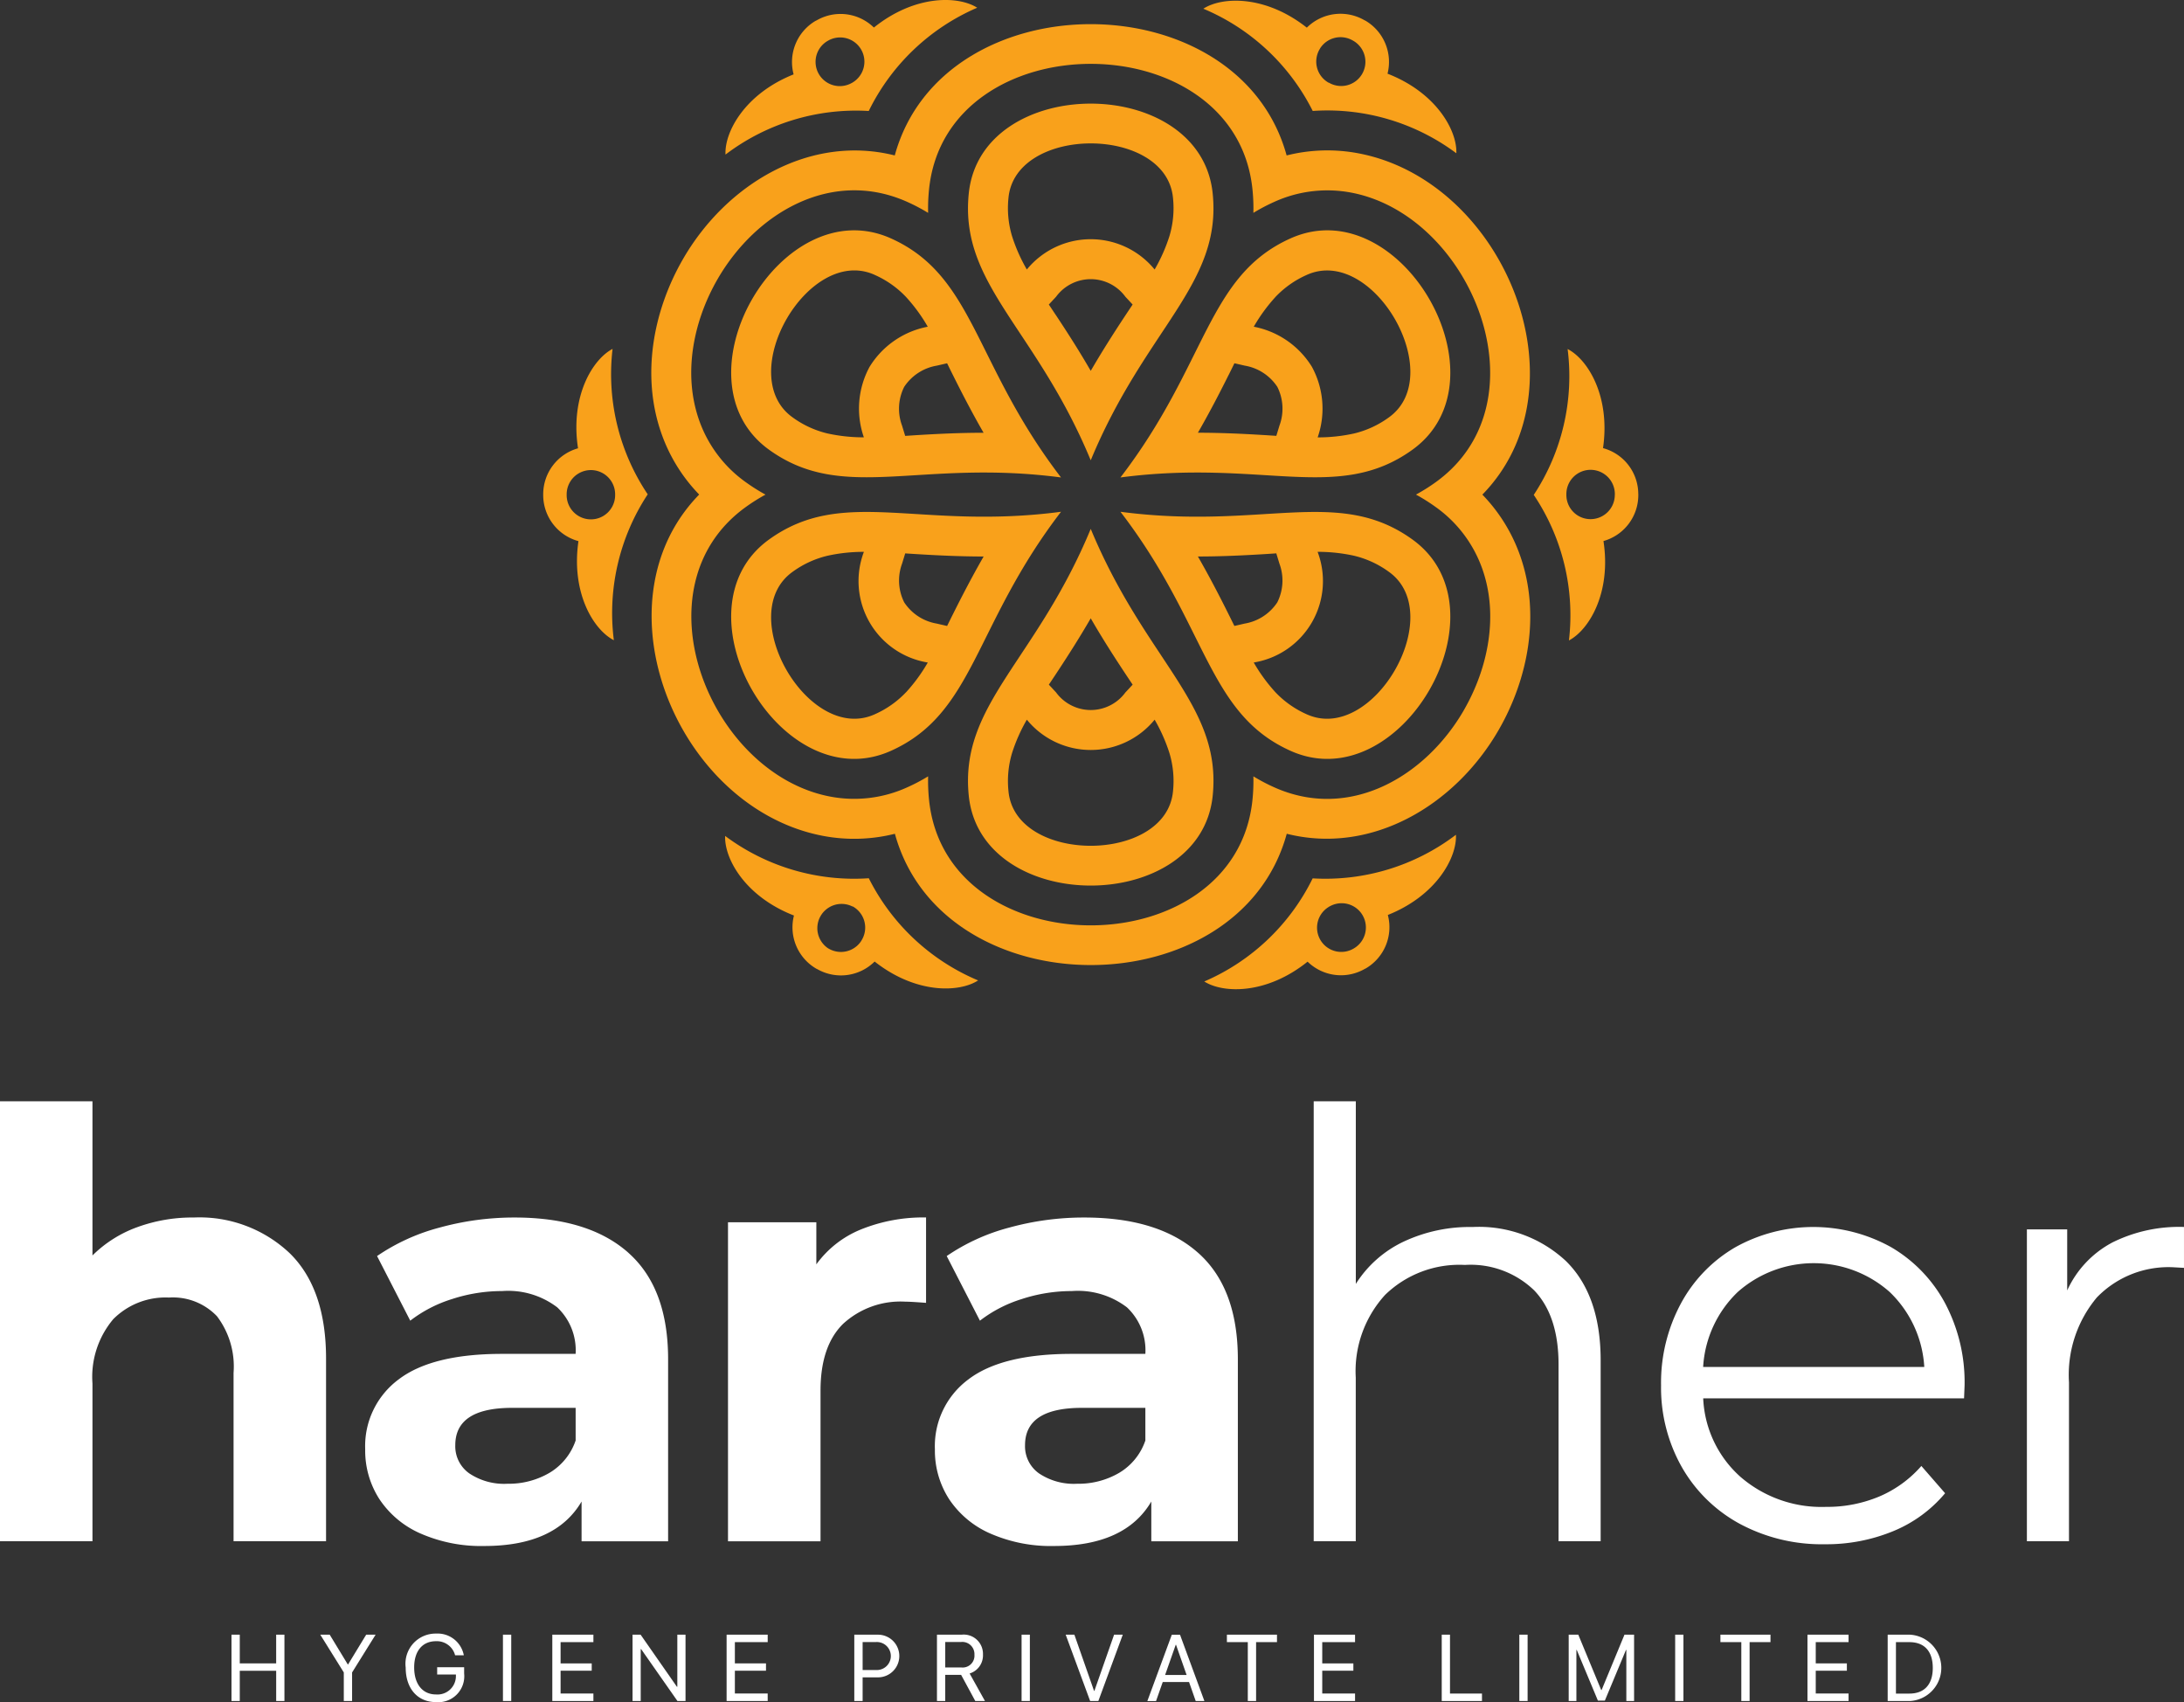 <svg xmlns="http://www.w3.org/2000/svg" width="183.426" height="142.934" viewBox="0 0 183.426 142.934">
  <rect x="0" y="0" width="183.426" height="142.934" fill="#333333" stroke="none"/>
  <g id="Group_22" data-name="Group 22" transform="translate(-2173.259 1150)">
    <g id="Group_2" data-name="Group 2" transform="translate(2218.881 -1150)">
      <path id="Path_211" data-name="Path 211" d="M40.409,54.131a18.124,18.124,0,0,1-12.062-3.553c-.079,1.892,1.665,5.084,5.779,6.683a4.018,4.018,0,0,0,1.865,4.457l.032.018h.008l.022.014.024.012h.008l.032.019a4.014,4.014,0,0,0,4.785-.656c3.466,2.733,7.1,2.615,8.692,1.586a18.127,18.127,0,0,1-9.186-8.588m-.619,5.253a2,2,0,0,1-.684.661,2.031,2.031,0,0,1-2.029.022l-.021-.011h0l-.021-.012-.022-.012h0l-.021-.012A2.036,2.036,0,0,1,39.035,56.5h0l.007,0,.007,0h.006l.006,0,.007,0a2.034,2.034,0,0,1,.723,2.867" transform="translate(-13.067 19.62)" fill="#f9a11b"/>
      <path id="Path_212" data-name="Path 212" d="M66.47,9.3a18.124,18.124,0,0,1,12.062,3.553c.079-1.89-1.665-5.085-5.779-6.683a4.018,4.018,0,0,0-1.865-4.457L70.856,1.7h-.008l-.022-.014L70.8,1.668h-.008l-.032-.018a4.012,4.012,0,0,0-4.785.655C62.511-.432,58.875-.314,57.284.714A18.127,18.127,0,0,1,66.47,9.3m.619-5.253A2.035,2.035,0,0,1,69.8,3.365h0l.021.011h0l.021.012.022.012h0l.021.012a2.035,2.035,0,1,1-2.049,3.517l-.007,0-.007,0h0l-.007,0-.007,0a2.034,2.034,0,0,1-.723-2.867" transform="translate(-1.842 0.017)" fill="#f9a11b"/>
      <path id="Path_213" data-name="Path 213" d="M23.162,21.11c-1.678.877-3.571,3.985-2.9,8.347A4.009,4.009,0,0,0,17.337,33.3v.036h0V33.4h0v.036a4.013,4.013,0,0,0,2.96,3.817c-.634,4.368,1.287,7.459,2.973,8.32a18.124,18.124,0,0,1,2.845-12.25A18.114,18.114,0,0,1,23.162,21.11M22.39,35.135a2.036,2.036,0,0,1-3.083-1.72h0V33.39h0v-.051h0v-.025a2.035,2.035,0,0,1,4.071.015v.017h0v.019h0a2.037,2.037,0,0,1-.99,1.771" transform="translate(-17.337 8.189)" fill="#f9a11b"/>
      <path id="Path_214" data-name="Path 214" d="M40.4,9.319A18.133,18.133,0,0,1,49.509.648c-1.6-1.015-5.237-1.1-8.677,1.664a4.049,4.049,0,0,0-.8-.605A4.006,4.006,0,0,0,36.04,1.7l-.031.018H36l-.024.012-.022.014h-.008l-.032.018A4.011,4.011,0,0,0,34.09,6.244c-4.1,1.635-5.815,4.844-5.72,6.735A18.129,18.129,0,0,1,40.4,9.319M39.037,6.945h0l-.007,0-.007,0h0l-.007,0-.007,0a2.035,2.035,0,1,1-2.08-3.5l.021-.012h0l.022-.012.021-.012h0l.021-.012a2.036,2.036,0,0,1,2.022,3.534" transform="translate(-13.059 0.001)" fill="#f9a11b"/>
      <path id="Path_215" data-name="Path 215" d="M76.791,33.293c-6.244-4.5-12.587-.759-24.523-2.329C59.6,40.515,59.525,47.88,66.547,51.036,75.776,55.187,85,39.212,76.791,33.293M62.706,40.352l-.87.2c-.165-.334-.326-.663-.484-.978-.837-1.679-1.678-3.289-2.58-4.855,1.808,0,3.621-.078,5.493-.192.354-.021.719-.046,1.091-.071l.261.855a4.088,4.088,0,0,1-.176,3.259,4.094,4.094,0,0,1-2.734,1.782m5.217,7.624a8.179,8.179,0,0,1-2.643-1.86,14.091,14.091,0,0,1-1.82-2.494,6.927,6.927,0,0,0,5.364-9.293,14.076,14.076,0,0,1,3.07.329,8.189,8.189,0,0,1,2.931,1.359c4.945,3.564-1.346,14.459-6.9,11.959" transform="translate(-3.787 12.012)" fill="#f9a11b"/>
      <path id="Path_216" data-name="Path 216" d="M93.674,40.972c8.227-8.423,2.823-23.838-7.8-27.922a15.089,15.089,0,0,0-2.58-.737,14.027,14.027,0,0,0-6.057.173c-4.032-14.7-28.878-14.7-32.911,0C37.217,10.7,30.2,14.847,26.537,21.194c-2.515,4.357-3.51,9.772-1.822,14.6A14.034,14.034,0,0,0,27.9,40.963c-8.227,8.423-2.823,23.838,7.8,27.922a15.159,15.159,0,0,0,2.58.737,14.049,14.049,0,0,0,6.057-.173c4.032,14.7,28.878,14.7,32.911,0,7.113,1.785,14.129-2.364,17.793-8.71,2.515-4.357,3.51-9.772,1.822-14.6a14.034,14.034,0,0,0-3.182-5.166M92.128,59.063c-3.225,5.586-9.6,9.329-15.944,6.479a15.432,15.432,0,0,1-1.739-.916,15.569,15.569,0,0,1-.076,1.964c-1.425,14.066-25.74,14.066-27.165,0a15.57,15.57,0,0,1-.076-1.964,15.432,15.432,0,0,1-1.739.916,10.755,10.755,0,0,1-6.488.783c-10.158-1.931-16.417-17.587-7.094-24.309a15.571,15.571,0,0,1,1.663-1.048,15.569,15.569,0,0,1-1.663-1.048,10.748,10.748,0,0,1-3.922-5.227c-1.364-3.91-.466-8.311,1.56-11.821,3.225-5.586,9.6-9.329,15.944-6.479a15.434,15.434,0,0,1,1.739.916,15.57,15.57,0,0,1,.076-1.964c1.425-14.066,25.74-14.066,27.165,0a15.569,15.569,0,0,1,.076,1.964,15.434,15.434,0,0,1,1.739-.916,10.755,10.755,0,0,1,6.488-.783C92.83,17.541,99.089,33.2,89.765,39.92A15.568,15.568,0,0,1,88.1,40.967a15.57,15.57,0,0,1,1.663,1.048,10.748,10.748,0,0,1,3.922,5.227c1.364,3.908.466,8.311-1.56,11.821" transform="translate(-14.8 0.567)" fill="#f9a11b"/>
      <path id="Path_217" data-name="Path 217" d="M86.057,33.293v0h0v-.036a4,4,0,0,0-2.033-3.436,4.092,4.092,0,0,0-.927-.38c.634-4.368-1.287-7.459-2.973-8.32a18.118,18.118,0,0,1-2.845,12.248,18.119,18.119,0,0,1,2.955,12.223c1.678-.877,3.571-3.985,2.9-8.347a4.009,4.009,0,0,0,2.927-3.843v-.036h0v-.056Zm-1.971.061h0v.025a2.031,2.031,0,0,1-1.019,1.754,2.033,2.033,0,0,1-2.049-.007,2.033,2.033,0,0,1-1-1.763v-.019h0v-.017h0a2.036,2.036,0,0,1,4.072-.051V33.3h0v.05Z" transform="translate(5.913 8.189)" fill="#f9a11b"/>
      <path id="Path_218" data-name="Path 218" d="M43.107,54.4c1.021,10.069,19.468,10.069,20.488,0,.777-7.658-5.635-11.281-10.244-22.4-4.608,11.12-11.02,14.742-10.244,22.4m15.611-6.379a14.2,14.2,0,0,1,1.249,2.823,8.191,8.191,0,0,1,.29,3.219c-.615,6.064-13.2,6.064-13.811,0a8.191,8.191,0,0,1,.29-3.219,14.041,14.041,0,0,1,1.249-2.823,6.932,6.932,0,0,0,10.733,0m-1.847-2.941-.609.654a3.608,3.608,0,0,1-5.821,0l-.608-.654c.207-.311.411-.615.605-.909,1.035-1.566,2.008-3.1,2.913-4.662.9,1.564,1.878,3.1,2.913,4.662.194.294.4.6.607.909" transform="translate(-7.366 12.414)" fill="#f9a11b"/>
      <path id="Path_219" data-name="Path 219" d="M76.791,32.359C85,26.44,75.778,10.465,66.547,14.615c-7.02,3.157-6.952,10.522-14.279,20.073,11.936-1.57,18.279,2.172,24.523-2.329M65.281,19.536a8.172,8.172,0,0,1,2.643-1.86c5.559-2.5,11.848,8.4,6.9,11.959A8.186,8.186,0,0,1,71.9,30.993a14,14,0,0,1-3.07.33,7.352,7.352,0,0,0-.479-5.919,7.347,7.347,0,0,0-4.887-3.374,14.092,14.092,0,0,1,1.82-2.494m-3.928,6.543c.157-.315.319-.644.484-.98l.87.2a4.089,4.089,0,0,1,2.734,1.782,4.094,4.094,0,0,1,.176,3.259l-.261.854c-.375-.024-.738-.049-1.091-.069-1.872-.115-3.688-.192-5.495-.193.9-1.566,1.745-3.174,2.581-4.853" transform="translate(-3.787 5.406)" fill="#f9a11b"/>
      <path id="Path_220" data-name="Path 220" d="M63.594,13.821c-1.02-10.069-19.467-10.069-20.487,0-.777,7.658,5.635,11.281,10.244,22.4,4.608-11.12,11.02-14.742,10.243-22.4M47.984,20.2a14.121,14.121,0,0,1-1.249-2.823,8.191,8.191,0,0,1-.29-3.219c.615-6.064,13.2-6.064,13.811,0a8.19,8.19,0,0,1-.29,3.219A14.041,14.041,0,0,1,58.717,20.2a6.932,6.932,0,0,0-10.733,0m1.847,2.941.609-.654a3.608,3.608,0,0,1,5.821,0l.608.654c-.207.311-.411.615-.605.909-1.035,1.566-2.008,3.1-2.913,4.662-.9-1.564-1.878-3.1-2.913-4.662-.2-.294-.4-.6-.607-.909" transform="translate(-7.366 2.432)" fill="#f9a11b"/>
      <path id="Path_221" data-name="Path 221" d="M66.449,54.161a18.133,18.133,0,0,1-9.109,8.67c1.6,1.015,5.237,1.1,8.677-1.664a4.09,4.09,0,0,0,.8.605,4.006,4.006,0,0,0,3.993.008l.031-.018h.01l.022-.012.022-.014H70.9l.032-.018a4.011,4.011,0,0,0,1.825-4.472c4.1-1.635,5.815-4.844,5.72-6.735a18.13,18.13,0,0,1-12.03,3.661m1.363,2.373h0l.007,0,.007,0h0l.007,0,.007,0a2.035,2.035,0,1,1,2.08,3.5l-.021.013h0l-.022.012-.021.012h0l-.021.012a2.036,2.036,0,0,1-2.022-3.534" transform="translate(-1.82 19.589)" fill="#f9a11b"/>
      <path id="Path_222" data-name="Path 222" d="M31.892,33.293c-8.209,5.919,1.013,21.894,10.244,17.743,7.02-3.156,6.952-10.52,14.279-20.072-11.936,1.57-18.279-2.172-24.523,2.329M43.4,46.116a8.173,8.173,0,0,1-2.643,1.86c-5.559,2.5-11.848-8.4-6.9-11.959a8.186,8.186,0,0,1,2.931-1.357,14.009,14.009,0,0,1,3.07-.33,6.928,6.928,0,0,0,5.366,9.293,14.092,14.092,0,0,1-1.82,2.494m3.928-6.543c-.157.315-.319.644-.484.98l-.87-.2a4.088,4.088,0,0,1-2.733-1.782,4.088,4.088,0,0,1-.178-3.259l.261-.854c.375.024.738.049,1.091.069,1.872.115,3.688.19,5.495.193-.9,1.566-1.743,3.174-2.581,4.853" transform="translate(-12.925 12.012)" fill="#f9a11b"/>
      <path id="Path_223" data-name="Path 223" d="M56.414,34.688c-7.327-9.551-7.257-16.916-14.277-20.072-9.231-4.151-18.453,11.823-10.244,17.743,6.244,4.5,12.587.759,24.521,2.329M45.976,25.3l.87-.2c.165.336.326.665.484.98.837,1.679,1.678,3.289,2.58,4.855-1.807,0-3.621.078-5.493.192-.353.021-.718.046-1.091.071l-.261-.855a4.088,4.088,0,0,1,.176-3.259A4.094,4.094,0,0,1,45.976,25.3M40.76,17.676a8.167,8.167,0,0,1,2.641,1.86,14.1,14.1,0,0,1,1.821,2.494A7.347,7.347,0,0,0,40.335,25.4a7.352,7.352,0,0,0-.479,5.919,14.077,14.077,0,0,1-3.07-.329,8.212,8.212,0,0,1-2.931-1.359c-4.945-3.564,1.346-14.459,6.9-11.959" transform="translate(-12.925 5.406)" fill="#f9a11b"/>
    </g>
    <g id="Group_4" data-name="Group 4" transform="translate(2173.259 -1057.518)">
      <path id="Path_224" data-name="Path 224" d="M24.321,81.58q3.063,2.988,3.063,8.864v15.334H19.616V91.639a6.985,6.985,0,0,0-1.393-4.755,5.113,5.113,0,0,0-4.034-1.57A6.182,6.182,0,0,0,9.51,87.131a7.521,7.521,0,0,0-1.744,5.4v13.245H0V68.834H7.766V81.779A10.326,10.326,0,0,1,11.5,79.413a13.527,13.527,0,0,1,4.78-.821,11.022,11.022,0,0,1,8.041,2.988" transform="translate(0 -68.834)" fill="#fff"/>
      <path id="Path_225" data-name="Path 225" d="M39.321,77.275q3.335,2.961,3.335,8.937V101.5H35.388V98.161q-2.194,3.736-8.165,3.734a12.662,12.662,0,0,1-5.354-1.046,7.965,7.965,0,0,1-3.46-2.888,7.511,7.511,0,0,1-1.194-4.182,6.97,6.97,0,0,1,2.811-5.874q2.811-2.143,8.689-2.143h6.173a4.949,4.949,0,0,0-1.543-3.907,6.794,6.794,0,0,0-4.63-1.368,13.5,13.5,0,0,0-4.208.672A11.143,11.143,0,0,0,21,82.974l-2.788-5.427a16.914,16.914,0,0,1,5.252-2.391,23.593,23.593,0,0,1,6.3-.845q6.224,0,9.56,2.963M32.7,95.747a5.048,5.048,0,0,0,2.19-2.713v-2.74H29.562q-4.781,0-4.78,3.137a2.785,2.785,0,0,0,1.171,2.364,5.255,5.255,0,0,0,3.212.873,6.761,6.761,0,0,0,3.535-.921" transform="translate(13.456 -64.552)" fill="#fff"/>
      <path id="Path_226" data-name="Path 226" d="M45.5,75.307a13.966,13.966,0,0,1,5.452-1v7.171q-1.3-.1-1.742-.1a7.118,7.118,0,0,0-5.229,1.867q-1.892,1.865-1.892,5.6V101.5H34.318V74.71h7.419v3.535A8.633,8.633,0,0,1,45.5,75.307" transform="translate(26.824 -64.553)" fill="#fff"/>
      <path id="Path_227" data-name="Path 227" d="M66.178,77.275q3.335,2.961,3.337,8.937V101.5H62.246V98.161q-2.194,3.736-8.167,3.734a12.653,12.653,0,0,1-5.352-1.046,7.97,7.97,0,0,1-3.462-2.888,7.511,7.511,0,0,1-1.194-4.182,6.971,6.971,0,0,1,2.813-5.874q2.811-2.143,8.689-2.143h6.173A4.945,4.945,0,0,0,60.2,81.855a6.792,6.792,0,0,0-4.629-1.368,13.492,13.492,0,0,0-4.208.672,11.124,11.124,0,0,0-3.51,1.815l-2.79-5.427a16.925,16.925,0,0,1,5.254-2.391,23.583,23.583,0,0,1,6.3-.845q6.221,0,9.558,2.963M59.556,95.747a5.043,5.043,0,0,0,2.191-2.713v-2.74H56.419q-4.778,0-4.778,3.137a2.788,2.788,0,0,0,1.169,2.364,5.258,5.258,0,0,0,3.212.873,6.761,6.761,0,0,0,3.535-.921" transform="translate(34.448 -64.552)" fill="#fff"/>
      <path id="Path_228" data-name="Path 228" d="M83.115,82.251q2.913,2.865,2.913,8.342v15.185H82.492V90.94q0-4.081-2.04-6.223a7.678,7.678,0,0,0-5.828-2.142,8.939,8.939,0,0,0-6.7,2.516,9.494,9.494,0,0,0-2.464,6.945v13.742H61.928V68.834h3.537V84.169a9.594,9.594,0,0,1,3.982-3.535,13.092,13.092,0,0,1,5.828-1.244,10.712,10.712,0,0,1,7.841,2.861" transform="translate(48.405 -68.834)" fill="#fff"/>
      <path id="Path_229" data-name="Path 229" d="M103.748,89.148H81.84a9.369,9.369,0,0,0,3.137,6.6,10.409,10.409,0,0,0,7.169,2.514,11.313,11.313,0,0,0,4.483-.871,9.773,9.773,0,0,0,3.533-2.564l1.994,2.289A11.215,11.215,0,0,1,97.8,100.3a14.721,14.721,0,0,1-5.749,1.1A14.553,14.553,0,0,1,84.9,99.679a12.4,12.4,0,0,1-4.855-4.755A13.561,13.561,0,0,1,78.3,88.053a14.046,14.046,0,0,1,1.668-6.872,12.075,12.075,0,0,1,4.582-4.728,13.45,13.45,0,0,1,13.07,0,12.014,12.014,0,0,1,4.531,4.7,14.171,14.171,0,0,1,1.641,6.9Zm-19-8.938a9.479,9.479,0,0,0-2.913,6.3h18.572a9.479,9.479,0,0,0-2.913-6.3,9.624,9.624,0,0,0-12.746,0" transform="translate(61.206 -64.204)" fill="#fff"/>
      <path id="Path_230" data-name="Path 230" d="M102.642,76.1a12.583,12.583,0,0,1,6.1-1.345v3.435l-.848-.048a8.361,8.361,0,0,0-6.473,2.537A10.122,10.122,0,0,0,99.083,87.8v13.344H95.548V74.957h3.385v5.129a8.571,8.571,0,0,1,3.709-3.982" transform="translate(74.683 -64.203)" fill="#fff"/>
      <g id="Group_3" data-name="Group 3" transform="translate(19.443 44.698)">
        <path id="Path_231" data-name="Path 231" d="M13.786,99.545V97.008H10.728v2.537h-.695V93.973h.695v2.411h3.057V93.973h.695v5.571Z" transform="translate(-10.034 -93.882)" fill="#fff"/>
        <path id="Path_232" data-name="Path 232" d="M16.194,99.545v-2.4l-1.976-3.173h.791l1.52,2.5h.025l1.522-2.5h.791l-1.976,3.173v2.4Z" transform="translate(-6.763 -93.882)" fill="#fff"/>
        <path id="Path_233" data-name="Path 233" d="M20.8,99.677c-1.555,0-2.553-1.135-2.553-2.906A2.531,2.531,0,0,1,20.8,93.922a2.24,2.24,0,0,1,2.329,1.821h-.732a1.584,1.584,0,0,0-1.6-1.181c-1.147,0-1.837.827-1.837,2.2,0,1.4.7,2.272,1.837,2.272a1.546,1.546,0,0,0,1.668-1.575v-.1H20.891v-.611h2.266v.529a2.182,2.182,0,0,1-2.362,2.4" transform="translate(-3.618 -93.922)" fill="#fff"/>
        <rect id="Rectangle_398" data-name="Rectangle 398" width="0.697" height="5.571" transform="translate(22.797 0.091)" fill="#fff"/>
        <path id="Path_234" data-name="Path 234" d="M28.608,99.545H25.157V93.973h3.451V94.6H25.852v1.787h2.614V97H25.852v1.915h2.756Z" transform="translate(1.787 -93.882)" fill="#fff"/>
        <path id="Path_235" data-name="Path 235" d="M28.939,99.545V93.973h.677l3.048,4.374H32.7V93.973h.688v5.571H32.71l-3.05-4.358h-.034v4.358Z" transform="translate(4.743 -93.882)" fill="#fff"/>
        <path id="Path_236" data-name="Path 236" d="M36.824,99.545H33.373V93.973h3.451V94.6H34.067v1.787h2.614V97H34.067v1.915h2.756Z" transform="translate(8.209 -93.882)" fill="#fff"/>
        <path id="Path_237" data-name="Path 237" d="M41.384,93.974a1.791,1.791,0,0,1-.007,3.583H40.091v1.988h-.7V93.974Zm-1.293,2.965H41.2a1.176,1.176,0,1,0,0-2.346H40.091Z" transform="translate(12.915 -93.881)" fill="#fff"/>
        <path id="Path_238" data-name="Path 238" d="M43.984,99.544h-.695V93.973h2.088a1.618,1.618,0,0,1,1.776,1.66,1.591,1.591,0,0,1-1.121,1.6l1.29,2.313h-.814l-1.192-2.2H43.984Zm0-2.819h1.333a.994.994,0,0,0,1.119-1.069,1.02,1.02,0,0,0-1.151-1.065h-1.3Z" transform="translate(15.96 -93.882)" fill="#fff"/>
        <rect id="Rectangle_399" data-name="Rectangle 399" width="0.695" height="5.571" transform="translate(66.356 0.091)" fill="#fff"/>
        <path id="Path_239" data-name="Path 239" d="M51.411,99.545l-2.054-5.571h.73L51.742,98.7h.023l1.657-4.725h.729L52.1,99.545Z" transform="translate(20.703 -93.882)" fill="#fff"/>
        <path id="Path_240" data-name="Path 240" d="M56.711,97.951H54.5l-.561,1.595h-.73l2.054-5.571h.688L58,99.545h-.73ZM54.7,97.359h1.807l-.891-2.541h-.023Z" transform="translate(23.71 -93.881)" fill="#fff"/>
        <path id="Path_241" data-name="Path 241" d="M58.712,99.545V94.6H56.957v-.627h4.206V94.6H59.409v4.944Z" transform="translate(26.643 -93.882)" fill="#fff"/>
        <path id="Path_242" data-name="Path 242" d="M64.512,99.545H61.061V93.973h3.451V94.6H61.756v1.787H64.37V97H61.756v1.915h2.756Z" transform="translate(29.851 -93.882)" fill="#fff"/>
        <path id="Path_243" data-name="Path 243" d="M70.464,99.545h-3.38V93.973h.693v4.946h2.687Z" transform="translate(34.559 -93.882)" fill="#fff"/>
        <rect id="Rectangle_400" data-name="Rectangle 400" width="0.695" height="5.571" transform="translate(108.16 0.091)" fill="#fff"/>
        <path id="Path_244" data-name="Path 244" d="M77.91,99.545V95.253h-.029l-1.774,4.255h-.586l-1.776-4.255h-.029v4.292h-.647V93.973h.805L75.8,98.622h.032l1.922-4.648h.807v5.571Z" transform="translate(39.237 -93.882)" fill="#fff"/>
        <rect id="Rectangle_401" data-name="Rectangle 401" width="0.695" height="5.571" transform="translate(121.248 0.091)" fill="#fff"/>
        <path id="Path_245" data-name="Path 245" d="M81.976,99.545V94.6H80.221v-.627h4.206V94.6H82.673v4.944Z" transform="translate(44.827 -93.882)" fill="#fff"/>
        <path id="Path_246" data-name="Path 246" d="M87.776,99.545H84.325V93.973h3.451V94.6H85.02v1.787h2.614V97H85.02v1.915h2.756Z" transform="translate(48.035 -93.882)" fill="#fff"/>
        <path id="Path_247" data-name="Path 247" d="M89.979,93.974a2.79,2.79,0,0,1,0,5.571H88.106V93.974ZM88.8,98.92h1.131c1.263,0,1.963-.773,1.963-2.156S91.2,94.6,89.932,94.6H88.8Z" transform="translate(50.99 -93.881)" fill="#fff"/>
      </g>
    </g>
  </g>
</svg>
